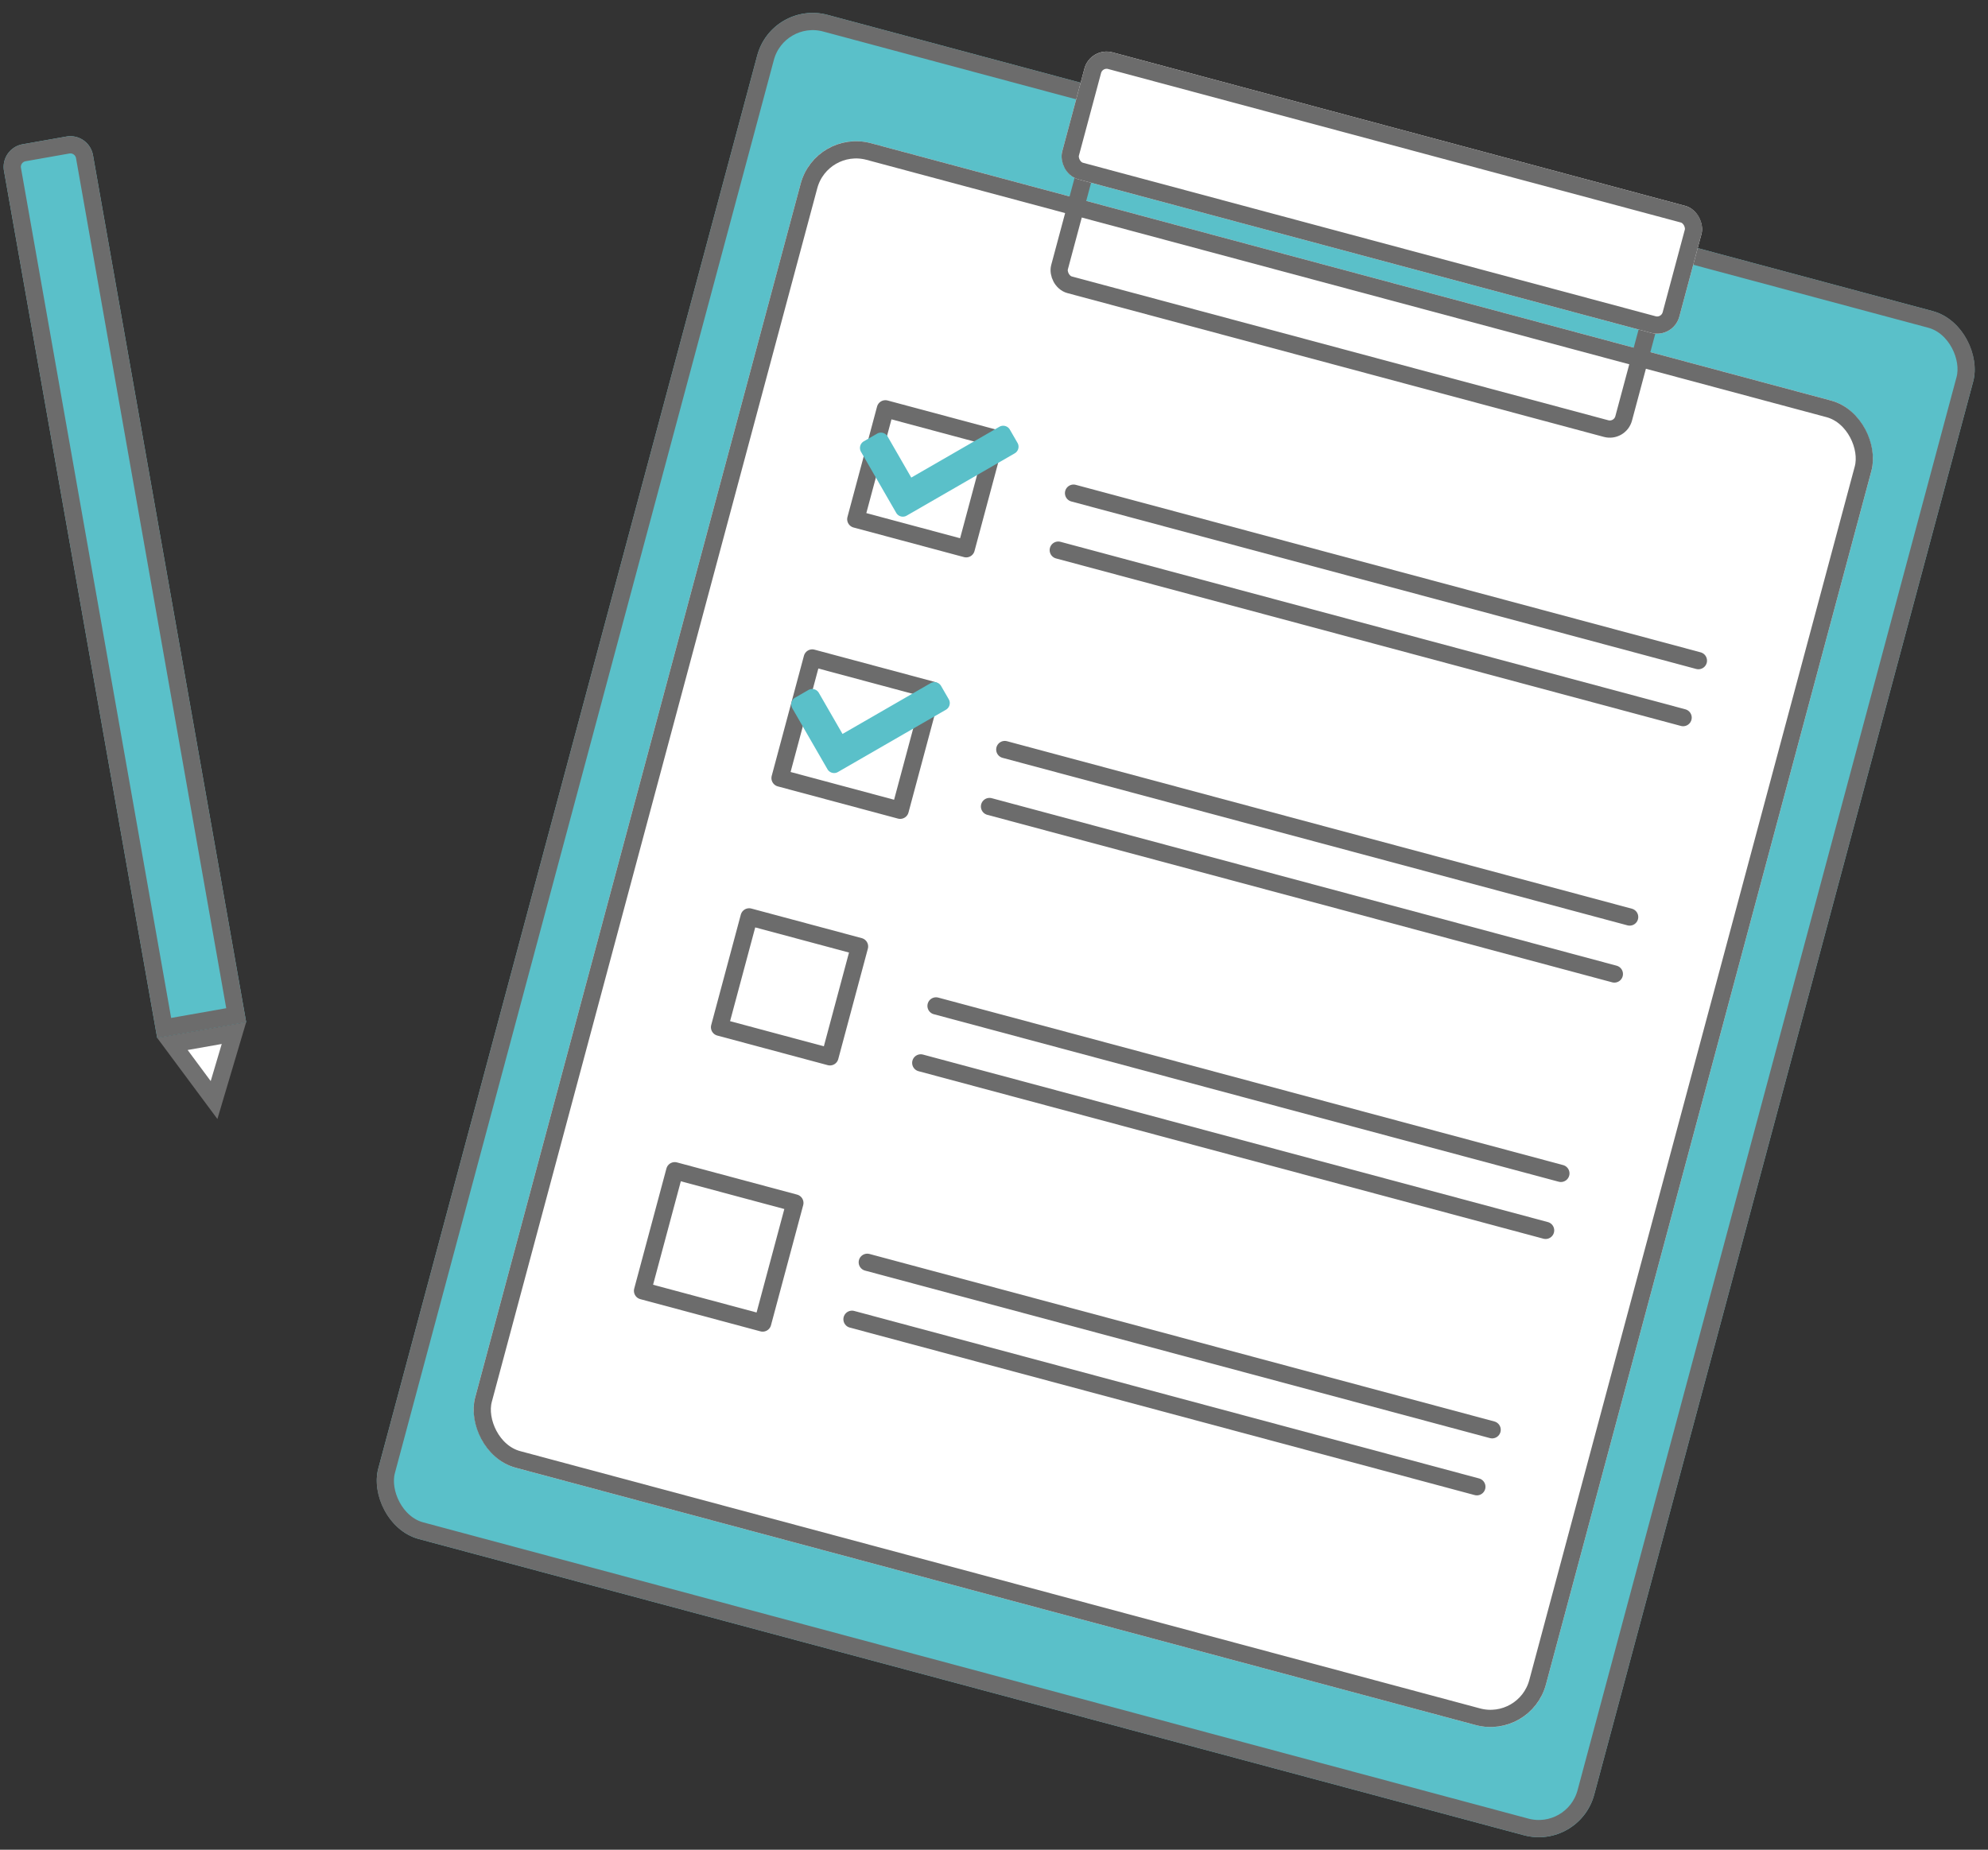 <svg xmlns="http://www.w3.org/2000/svg" width="173.201" height="161.193" viewBox="0 0 173.201 161.193">
  <rect x="0" y="0" width="173.201" height="161.193" fill="#333333" stroke="none"/>
  <g id="グループ_23088" data-name="グループ 23088" transform="translate(-913.275 -3965.264)">
    <g id="グループ_23084" data-name="グループ 23084" transform="matrix(0.966, 0.259, -0.259, 0.966, 981.392, 3962.102)">
      <g id="長方形_24235" data-name="長方形 24235" transform="translate(0 3.274)" fill="#5ac0c9" stroke="#6c6c6c" stroke-width="1.5">
        <rect width="109.668" height="137.494" rx="5" stroke="none"/>
        <rect x="0.75" y="0.75" width="108.168" height="135.994" rx="4.25" fill="none"/>
      </g>
      <g id="長方形_24236" data-name="長方形 24236" transform="translate(6.547 13.095)" fill="#fff" stroke="#6c6c6c" stroke-width="1.5">
        <rect width="96.573" height="119.489" rx="5" stroke="none"/>
        <rect x="0.75" y="0.75" width="95.073" height="117.989" rx="4.25" fill="none"/>
      </g>
      <g id="グループ_23081" data-name="グループ 23081" transform="translate(27.826 0)">
        <g id="長方形_24238" data-name="長方形 24238" transform="translate(1.637 4.911)" fill="none" stroke="#6c6c6c" stroke-width="1.5">
          <rect width="52.379" height="16.368" rx="2" stroke="none"/>
          <rect x="0.75" y="0.75" width="50.879" height="14.868" rx="1.25" fill="none"/>
        </g>
        <g id="長方形_24237" data-name="長方形 24237" transform="translate(0 0)" fill="#fff" stroke="#6c6c6c" stroke-width="1.5">
          <rect width="55.652" height="11.458" rx="2" stroke="none"/>
          <rect x="0.75" y="0.75" width="54.152" height="9.958" rx="1.25" fill="none"/>
        </g>
      </g>
      <g id="グループ_23082" data-name="グループ 23082" transform="translate(17.474 33.865)">
        <g id="長方形_24239" data-name="長方形 24239" transform="translate(0.531 0.508)" fill="#fff" stroke="#6c6c6c" stroke-linecap="round" stroke-linejoin="round" stroke-width="1.5">
          <rect width="11.458" height="11.458" stroke="none"/>
          <rect x="0.75" y="0.75" width="9.958" height="9.958" fill="none"/>
        </g>
        <g id="長方形_24240" data-name="長方形 24240" transform="translate(0 23.128)" fill="#fff" stroke="#6c6c6c" stroke-linecap="round" stroke-linejoin="round" stroke-width="1.5">
          <rect width="12.335" height="12.335" stroke="none"/>
          <rect x="0.75" y="0.75" width="10.835" height="10.835" fill="none"/>
        </g>
        <g id="長方形_24241" data-name="長方形 24241" transform="translate(0.531 46.34)" fill="#fff" stroke="#6c6c6c" stroke-linecap="round" stroke-linejoin="round" stroke-width="1.5">
          <rect width="11.458" height="11.458" stroke="none"/>
          <rect x="0.75" y="0.75" width="9.958" height="9.958" fill="none"/>
        </g>
        <g id="長方形_24242" data-name="長方形 24242" transform="translate(0 69.384)" fill="#fff" stroke="#6c6c6c" stroke-linecap="round" stroke-linejoin="round" stroke-width="1.5">
          <rect width="12.335" height="12.335" stroke="none"/>
          <rect x="0.75" y="0.75" width="10.835" height="10.835" fill="none"/>
        </g>
        <g id="グループ_23077" data-name="グループ 23077" transform="translate(19.016 4.112)">
          <line id="線_952" data-name="線 952" x2="56.356" transform="translate(0 0)" fill="none" stroke="#6c6c6c" stroke-linecap="round" stroke-width="1.5"/>
          <line id="線_953" data-name="線 953" x2="56.356" transform="translate(0 5.14)" fill="none" stroke="#6c6c6c" stroke-linecap="round" stroke-width="1.5"/>
        </g>
        <g id="グループ_23078" data-name="グループ 23078" transform="translate(19.016 27.24)">
          <line id="線_952-2" data-name="線 952" x2="56.356" transform="translate(0 0)" fill="none" stroke="#6c6c6c" stroke-linecap="round" stroke-width="1.5"/>
          <line id="線_953-2" data-name="線 953" x2="56.356" transform="translate(0 5.14)" fill="none" stroke="#6c6c6c" stroke-linecap="round" stroke-width="1.5"/>
        </g>
        <g id="グループ_23079" data-name="グループ 23079" transform="translate(19.016 50.368)">
          <line id="線_952-3" data-name="線 952" x2="56.356" transform="translate(0 0)" fill="none" stroke="#6c6c6c" stroke-linecap="round" stroke-width="1.5"/>
          <line id="線_953-3" data-name="線 953" x2="56.356" transform="translate(0 5.14)" fill="none" stroke="#6c6c6c" stroke-linecap="round" stroke-width="1.5"/>
        </g>
        <g id="グループ_23080" data-name="グループ 23080" transform="translate(19.016 73.496)">
          <line id="線_952-4" data-name="線 952" x2="56.356" transform="translate(0 0)" fill="none" stroke="#6c6c6c" stroke-linecap="round" stroke-width="1.5"/>
          <line id="線_953-4" data-name="線 953" x2="56.356" transform="translate(0 5.14)" fill="none" stroke="#6c6c6c" stroke-linecap="round" stroke-width="1.5"/>
        </g>
        <path id="Icon_awesome-check" data-name="Icon awesome-check" d="M4.539,9.769.2,5.426a.668.668,0,0,1,0-.945l.945-.945a.668.668,0,0,1,.945,0L5.011,6.462,11.277.2a.668.668,0,0,1,.945,0l.945.945a.668.668,0,0,1,0,.945L5.484,9.769A.668.668,0,0,1,4.539,9.769Z" transform="translate(0 0)" fill="#5ac0c9"/>
        <path id="Icon_awesome-check-2" data-name="Icon awesome-check" d="M4.539,9.769.2,5.426a.668.668,0,0,1,0-.945l.945-.945a.668.668,0,0,1,.945,0L5.011,6.462,11.277.2a.668.668,0,0,1,.945,0l.945.945a.668.668,0,0,1,0,.945L5.484,9.769A.668.668,0,0,1,4.539,9.769Z" transform="translate(0 23.128)" fill="#5ac0c9"/>
      </g>
    </g>
    <g id="グループ_23087" data-name="グループ 23087" transform="matrix(0.985, -0.174, 0.174, 0.985, 913.275, 3978.185)">
      <g id="グループ_23083" data-name="グループ 23083" transform="translate(0 0)">
        <g id="長方形_24243" data-name="長方形 24243" transform="translate(0 0)" fill="#5ac0c9" stroke="#6c6c6c" stroke-width="1.5">
          <path d="M2,0H5.871a2,2,0,0,1,2,2V78.705a0,0,0,0,1,0,0H0a0,0,0,0,1,0,0V2A2,2,0,0,1,2,0Z" stroke="none"/>
          <path d="M2,.75H5.871A1.25,1.25,0,0,1,7.121,2V77.955a0,0,0,0,1,0,0H.75a0,0,0,0,1,0,0V2A1.25,1.25,0,0,1,2,.75Z" fill="none"/>
        </g>
        <g id="多角形_6" data-name="多角形 6" transform="translate(7.871 86.576) rotate(180)" fill="#fff" stroke-linecap="round" stroke-linejoin="round">
          <path d="M 6.657 7.121 L 1.214 7.121 L 3.935 1.677 L 6.657 7.121 Z" stroke="none"/>
          <path d="M 3.935 3.354 L 2.427 6.371 L 5.443 6.371 L 3.935 3.354 M 3.935 -4.76837158203125e-06 L 7.871 7.871 L -4.291534423828125e-06 7.871 L 3.935 -4.76837158203125e-06 Z" stroke="none" fill="#707070"/>
        </g>
      </g>
    </g>
  </g>
</svg>
